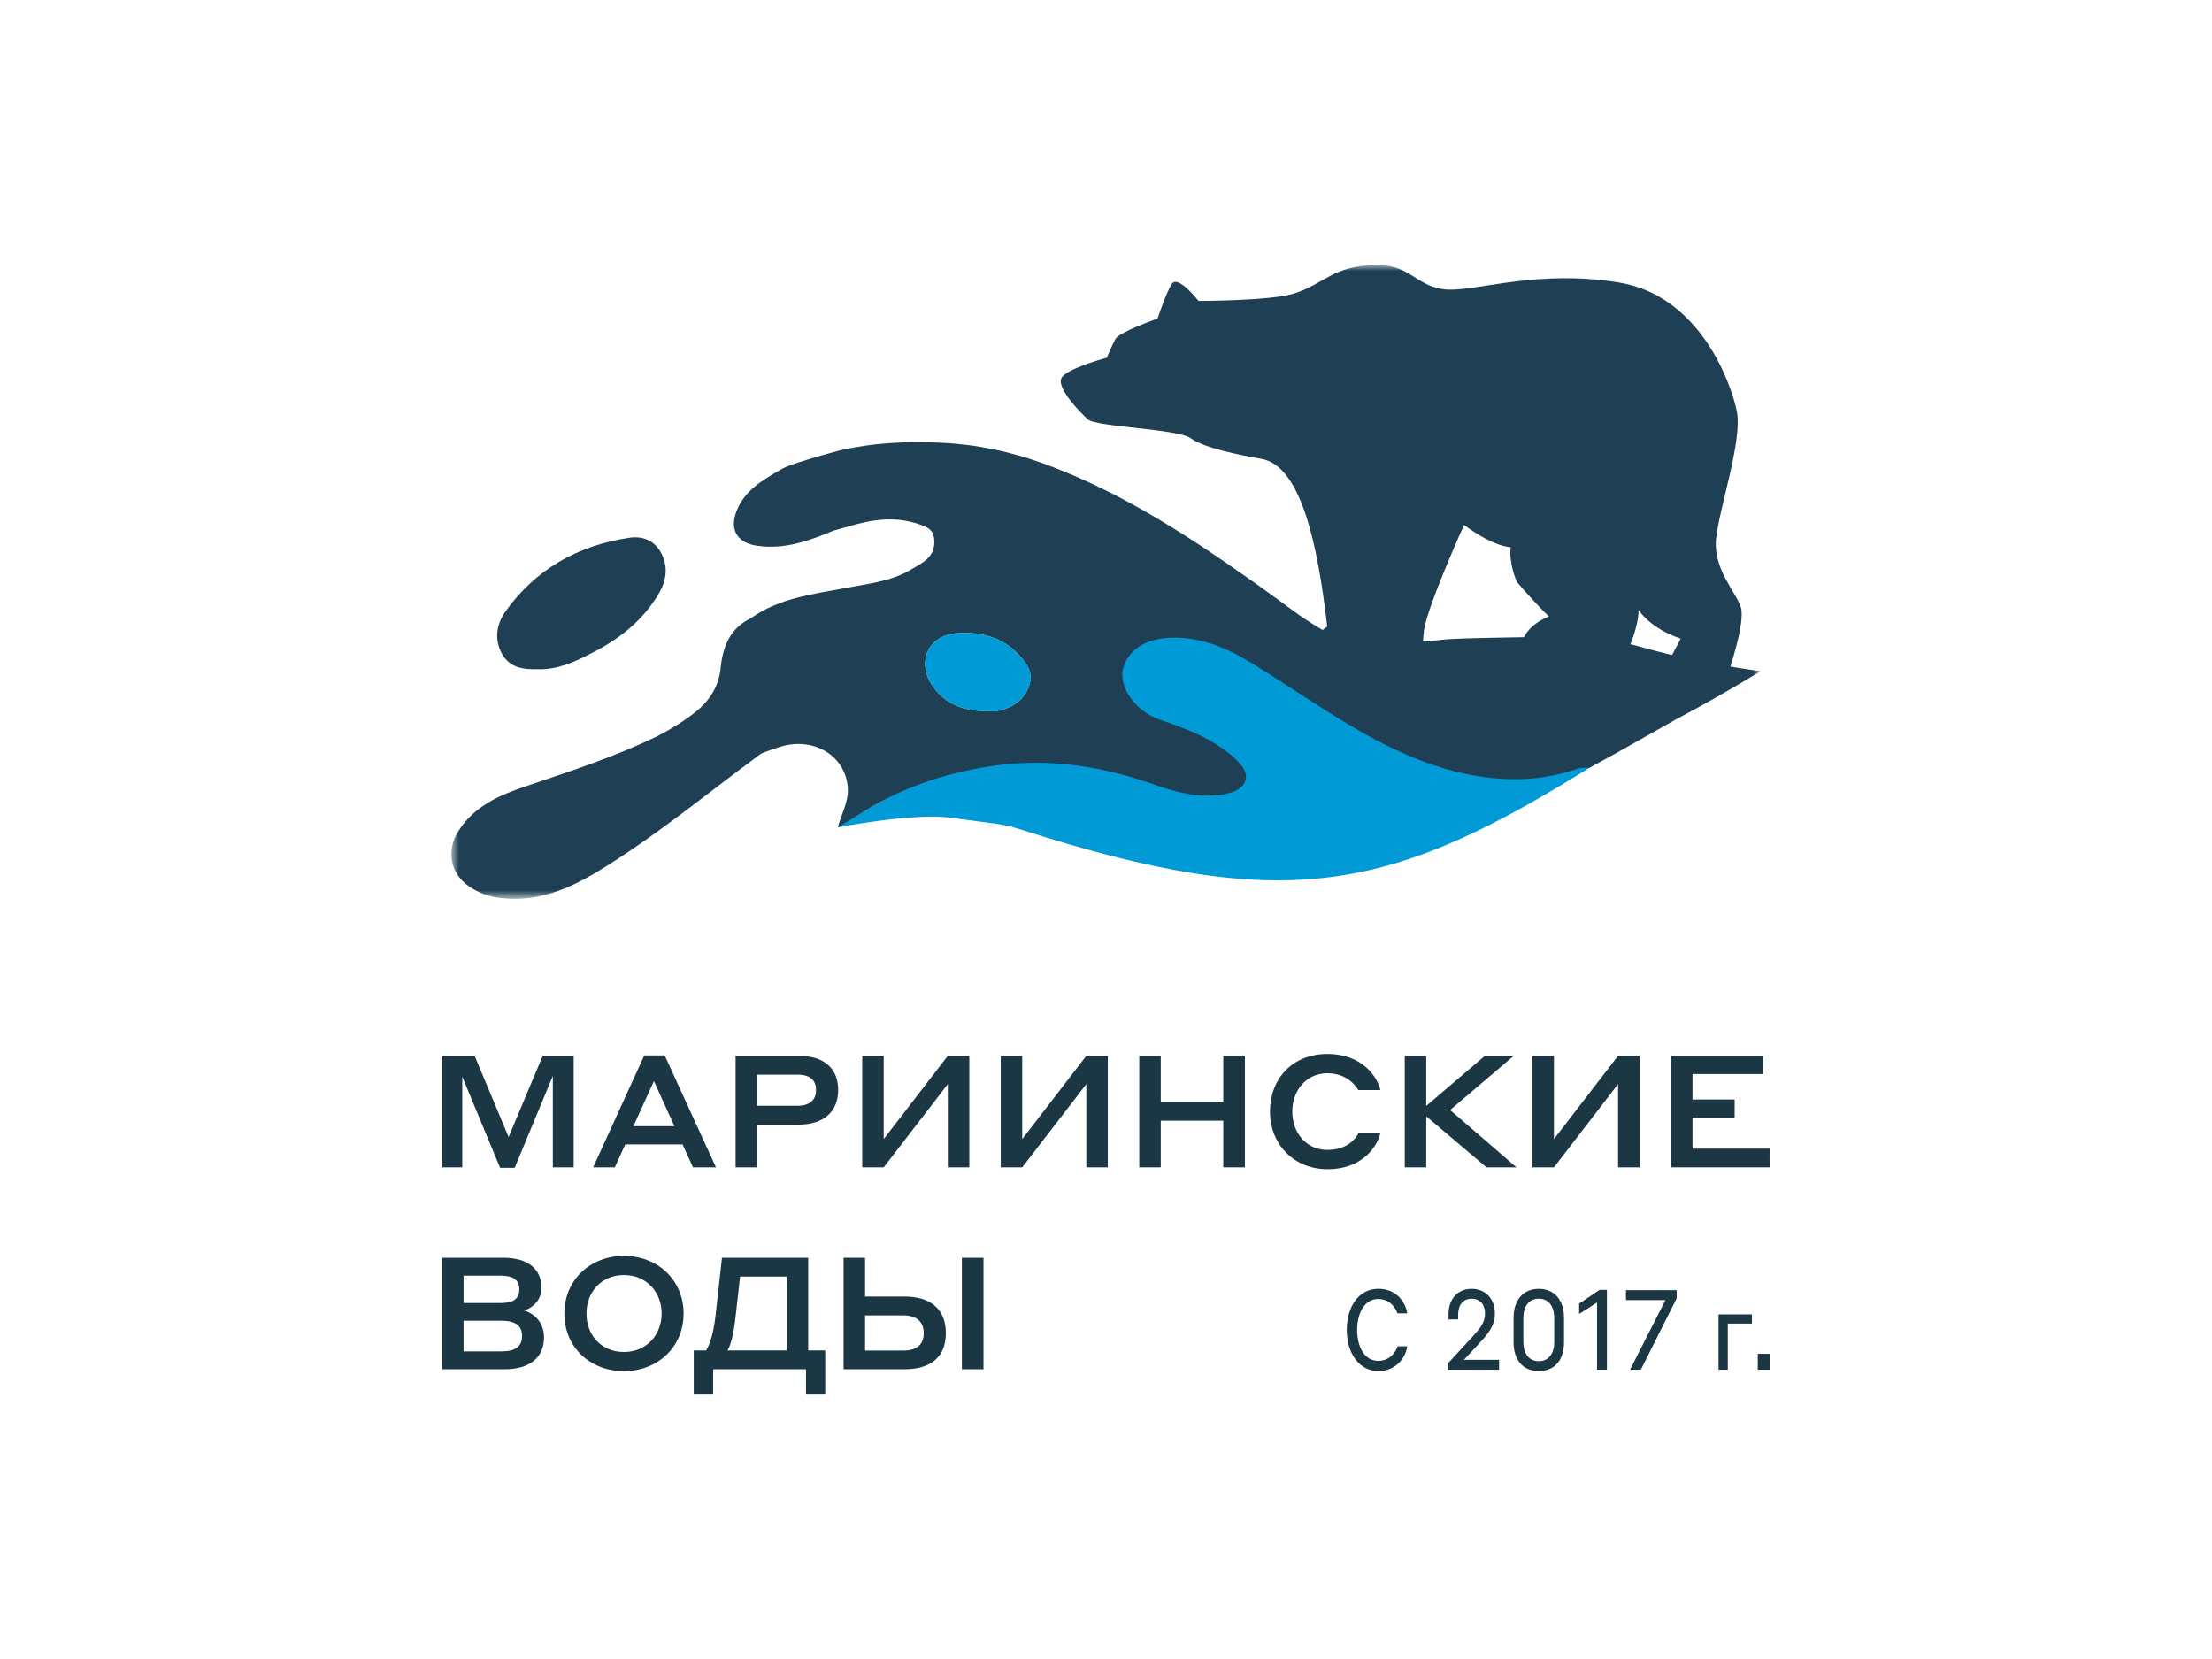 <?xml version="1.0" encoding="UTF-8"?> <svg xmlns="http://www.w3.org/2000/svg" width="200" height="150" viewBox="0 0 200 150" fill="none"><mask id="mask0_449_234" style="mask-type:luminance" maskUnits="userSpaceOnUse" x="40" y="24" width="120" height="58"><path d="M159.195 24H40.801V81.237H159.195V24Z" fill="white"></path></mask><g mask="url(#mask0_449_234)"><path d="M92.181 74.966C116.296 82.695 125.65 80.814 144.533 68.904C137.195 70.918 122.571 65.808 116.582 61.523C116.542 61.494 117.055 62.097 117.02 62.061C108.613 53.22 94.599 57.937 103.099 65.067C106.187 67.657 119.039 71.522 108.021 71.266C99.107 67.997 88.051 67.35 79.676 72.449C76.48 74.214 75.739 74.81 75.739 74.81C75.739 74.81 82.468 73.491 85.876 73.924L89.939 74.461C90.7 74.561 91.45 74.731 92.181 74.966Z" fill="#009AD6"></path><path d="M48.583 60.507C47.299 60.544 46.087 60.361 45.389 59.122C44.692 57.847 44.876 56.498 45.647 55.369C48.362 51.506 52.216 49.321 56.877 48.628C58.015 48.445 59.079 48.811 59.703 49.867C60.437 51.106 60.291 52.418 59.594 53.62C58.126 56.134 55.924 57.847 53.355 59.122C51.887 59.887 50.309 60.579 48.584 60.507H48.583Z" fill="#1F4054"></path><path d="M154.5 59.923C148.555 58.794 148.371 58.247 145.031 57.81C142.793 57.519 140.187 57.556 134.903 57.664C133.141 57.7 131.71 57.737 130.72 57.81C130.72 57.81 122.829 58.831 119.856 57.118C118.901 56.571 118.021 55.989 118.021 55.989C116.699 55.114 115.819 54.313 110.645 50.743C105.543 47.246 100.259 44.075 94.387 41.926C91.377 40.834 88.331 40.177 85.065 40.032C81.946 39.886 78.937 40.032 75.927 40.724C75.008 40.975 73.971 41.252 72.975 41.567C72.039 41.863 71.231 42.09 70.568 42.472C68.747 43.521 67.446 44.353 66.714 45.934C65.87 47.756 66.531 49.103 68.549 49.359C70.971 49.687 73.21 48.885 75.374 47.974C76.071 47.791 76.769 47.574 77.466 47.391C79.522 46.844 81.54 46.736 83.557 47.574C84.218 47.828 84.439 48.229 84.476 48.885C84.549 50.415 83.338 50.926 82.347 51.509C80.512 52.602 78.383 52.785 76.327 53.185C73.428 53.732 70.455 54.096 67.96 55.844C67.96 55.851 67.96 55.857 67.96 55.864C65.973 56.779 65.316 58.517 65.133 60.617C64.912 62.183 64.105 63.387 62.895 64.37C61.83 65.208 60.656 65.936 59.446 66.556C55.629 68.415 51.592 69.725 47.592 71.074C45.206 71.875 42.894 72.86 41.463 75.118C40.325 76.866 40.692 78.979 42.417 80.145C43.261 80.728 44.252 81.092 45.317 81.202C48.547 81.566 51.298 80.437 53.978 78.834C59.187 75.689 63.854 71.79 68.73 68.204C68.807 68.148 68.892 68.101 68.98 68.068C69.339 67.931 70.305 67.576 70.859 67.431C73.831 66.701 76.51 68.487 76.658 71.292C76.731 72.457 76.033 73.754 75.74 74.811C76.625 74.319 77.355 73.806 78.089 73.369C81.943 70.999 86.09 69.689 90.567 69.142C95.338 68.595 99.888 69.36 104.328 70.926C106.09 71.546 107.889 72.057 109.797 71.91C110.347 71.874 110.898 71.801 111.411 71.619C112.769 71.146 113.062 70.053 112.072 68.997C110.089 66.92 107.484 65.972 104.842 65.061C102.602 64.296 100.914 61.892 101.648 60.106C102.309 58.54 103.668 57.883 105.318 57.702C108.402 57.411 111.044 58.613 113.54 60.179C116.879 62.256 120.109 64.514 123.558 66.446C127.632 68.706 131.999 70.381 136.734 70.454C138.716 70.49 140.734 70.163 142.642 69.506C143.082 69.36 143.302 69.471 143.743 69.398C146.275 68.049 149.029 66.445 151.634 64.988C154.276 63.603 156.772 62.147 159.195 60.69C158.13 60.544 156.478 60.289 154.497 59.925L154.5 59.923ZM93.028 62.073C92.513 63.385 91.487 64.004 90.165 64.295C89.871 64.368 89.54 64.295 89.21 64.295C87.154 64.295 85.356 63.675 84.218 61.854C82.897 59.777 83.961 57.482 86.42 57.263C88.549 57.08 90.568 57.554 92.108 59.194C92.879 60.032 93.466 60.87 93.026 62.072L93.028 62.073Z" fill="#1F4054"></path><path d="M89.21 64.295C87.155 64.295 85.356 63.675 84.219 61.854C82.897 59.777 83.961 57.482 86.421 57.263C88.549 57.08 90.569 57.554 92.11 59.194C92.88 60.032 93.503 60.87 93.027 62.072C92.512 63.384 91.486 64.002 90.164 64.294C89.87 64.367 89.539 64.294 89.209 64.294L89.21 64.295Z" fill="#009AD6"></path><path d="M95.962 34.201C96.365 33.327 100.073 32.344 100.073 32.344C100.073 32.344 100.514 31.288 100.844 30.668C101.174 30.012 104.66 28.81 104.66 28.81C104.66 28.81 105.394 26.552 105.944 25.677C106.494 24.803 108.365 27.207 108.365 27.207C108.365 27.207 114.861 27.207 116.954 26.552C119.781 25.676 120.479 24 124.479 23.963C127.598 23.927 128.111 26.04 130.901 26.186C133.727 26.296 138.975 24.364 146.315 25.531C153.655 26.697 156.479 34.53 157.031 37.154C157.58 39.813 155.415 46.007 155.158 48.741C154.902 51.473 156.956 53.513 157.398 54.898C157.838 56.283 156.297 60.728 156.297 60.728H150.388L151.966 57.74C151.966 57.74 149.47 57.011 148.15 55.152C148.15 56.755 147.195 58.759 147.195 58.759L137.507 58.686C137.507 58.686 137.434 56.792 140.039 55.735C138.608 54.35 137.14 52.602 137.14 52.602C137.14 52.602 136.406 50.962 136.59 49.469C134.901 49.396 132.369 47.465 132.369 47.465C132.369 47.465 128.918 55.116 128.736 57.12C128.553 59.123 128.405 60.763 128.405 60.763H116.992C117.101 58.322 118.936 57.52 120.001 56.646C119.121 48.995 117.579 42.109 114.056 41.489C112.184 41.162 108.845 40.505 107.671 39.632C106.497 38.757 98.936 38.611 98.312 37.883C97.578 37.191 95.558 35.114 95.962 34.203V34.201Z" fill="#1F4054"></path></g><path d="M42.913 95.463H40V105.545H41.797V97.351L45.217 105.588H46.536L49.985 97.281V105.546H51.869V95.464H49.072L45.986 102.807L42.913 95.464V95.463Z" fill="#1B3744"></path><path d="M62.66 105.546H64.733L60.096 95.422H58.255L53.632 105.546H55.588L56.53 103.474H61.718L62.66 105.546ZM57.269 101.826L59.124 97.751L60.979 101.826H57.268H57.269Z" fill="#1B3744"></path><path d="M66.509 105.546H68.451V101.684H72.189C74.508 101.684 75.784 100.491 75.784 98.545C75.784 96.599 74.508 95.463 72.189 95.463H66.509V105.545V105.546ZM72.088 97.167C73.248 97.167 73.784 97.663 73.784 98.573C73.784 99.425 73.233 99.979 72.088 99.979H68.451V97.167H72.088Z" fill="#1B3744"></path><path d="M77.959 105.546H79.901L85.698 98.019V105.546H87.64V95.464H85.698L79.901 102.991V95.464H77.959V105.546Z" fill="#1B3744"></path><path d="M90.482 105.546H92.424L98.222 98.019V105.546H100.163V95.464H98.222L92.424 102.991V95.464H90.482V105.546Z" fill="#1B3744"></path><path d="M110.602 105.546H112.558V95.464H110.602V99.625H104.95V95.464H103.008V105.546H104.95V101.328H110.602V105.546Z" fill="#1B3744"></path><path d="M120.015 105.716C123.319 105.716 124.581 103.5 124.813 102.436H122.841C122.58 102.962 121.798 103.97 120.015 103.97C118.087 103.97 116.842 102.394 116.842 100.505C116.842 98.617 118.087 97.041 120.015 97.041C121.667 97.041 122.508 98.035 122.812 98.561H124.811C124.536 97.382 123.189 95.294 120.014 95.294C116.839 95.294 114.825 97.552 114.825 100.505C114.825 103.458 116.999 105.716 120.014 105.716H120.015Z" fill="#1B3744"></path><path d="M127.012 105.546H128.954V100.931L134.403 105.546H137.112L131.112 100.363L136.866 95.464H134.256L128.953 99.995V95.464H127.011V105.546H127.012Z" fill="#1B3744"></path><path d="M138.561 105.546H140.502L146.3 98.019V105.546H148.242V95.464H146.3L140.502 102.991V95.464H138.561V105.546Z" fill="#1B3744"></path><path d="M151.085 105.546H159.998V103.856H153.027V101.073H156.839V99.411H153.027V97.111H159.418V95.463H151.085V105.545V105.546Z" fill="#1B3744"></path><path d="M40 123.803H45.593C47.97 123.803 49.188 122.681 49.188 120.921C49.188 119.6 48.362 118.79 47.405 118.492C48.188 118.222 48.956 117.554 48.956 116.448C48.956 114.744 47.753 113.721 45.506 113.721H40V123.803ZM45.29 115.34C46.391 115.34 46.956 115.724 46.956 116.576C46.956 117.428 46.405 117.812 45.29 117.812H41.914V115.341H45.29V115.34ZM45.363 119.415C46.595 119.415 47.203 119.869 47.203 120.793C47.203 121.716 46.624 122.185 45.363 122.185H41.914V119.415H45.363Z" fill="#1B3744"></path><path d="M56.417 123.973C59.476 123.973 61.808 121.773 61.808 118.762C61.808 115.752 59.476 113.551 56.417 113.551C53.359 113.551 51.026 115.738 51.026 118.762C51.026 121.787 53.331 123.973 56.417 123.973ZM56.417 122.241C54.359 122.241 53.026 120.707 53.026 118.762C53.026 116.818 54.374 115.283 56.417 115.283C58.461 115.283 59.823 116.846 59.823 118.762C59.823 120.679 58.461 122.241 56.417 122.241Z" fill="#1B3744"></path><path d="M71.133 122.099H65.786C66.119 121.475 66.351 120.495 66.51 119.032L66.916 115.426H71.133V122.099ZM65.278 113.721L64.699 118.932C64.525 120.423 64.235 121.475 63.844 122.099H62.727V126.089H64.481V123.803H72.873V126.089H74.612V122.099H73.075V113.721H65.278Z" fill="#1B3744"></path><path d="M78.215 117.228V113.72H76.273V123.802H81.766C84.2 123.802 85.52 122.652 85.52 120.535C85.52 118.419 84.201 117.227 81.766 117.227H78.215V117.228ZM81.665 118.932C82.926 118.932 83.519 119.558 83.519 120.523C83.519 121.545 82.926 122.113 81.665 122.113H78.215V118.932H81.665ZM86.968 123.803H88.924V113.721H86.968V123.803Z" fill="#1B3744"></path><path d="M124.612 123.965C126.378 123.965 127.133 122.567 127.234 121.726H126.369C126.222 122.161 125.725 123.042 124.612 123.042C123.352 123.042 122.708 121.746 122.708 120.247C122.708 118.748 123.352 117.452 124.612 117.452C125.715 117.452 126.203 118.312 126.351 118.748H127.234C127.115 117.897 126.396 116.529 124.612 116.529C122.827 116.529 121.769 118.18 121.769 120.246C121.769 122.311 122.863 123.962 124.612 123.962V123.965Z" fill="#1B3744"></path><path d="M135.542 122.952H132.359L133.738 121.465C134.538 120.604 135.164 119.884 135.164 118.751C135.164 117.485 134.354 116.532 133.056 116.532C131.758 116.532 130.968 117.494 130.968 118.821V119.297H131.841V118.831C131.841 118.01 132.292 117.424 133.055 117.424C133.817 117.424 134.269 117.949 134.269 118.751C134.269 119.552 133.865 120.057 133.156 120.836L130.948 123.236V123.844H135.539V122.952H135.542Z" fill="#1B3744"></path><path d="M139.132 116.532C137.751 116.532 136.85 117.505 136.85 119.155V121.342C136.85 123.073 137.779 123.965 139.132 123.965C140.484 123.965 141.412 123.073 141.412 121.342V119.155C141.412 117.504 140.511 116.532 139.132 116.532ZM139.132 123.073C138.202 123.073 137.733 122.334 137.733 121.331V119.164C137.733 118.162 138.201 117.422 139.132 117.422C140.063 117.422 140.529 118.162 140.529 119.164V121.331C140.529 122.334 140.061 123.073 139.132 123.073Z" fill="#1B3744"></path><path d="M145.291 116.622H144.628L142.779 117.868V118.8L144.398 117.767V123.844H145.291V116.622Z" fill="#1B3744"></path><path d="M151.595 117.393V116.653H147.014V117.545H150.582L147.381 123.844H148.357L151.595 117.393Z" fill="#1B3744"></path><path d="M155.383 123.844H156.221V119.671H158.402V118.841H155.384V123.844H155.383Z" fill="#1B3744"></path><path d="M158.933 123.844H160V122.405H158.933V123.844Z" fill="#1B3744"></path></svg> 